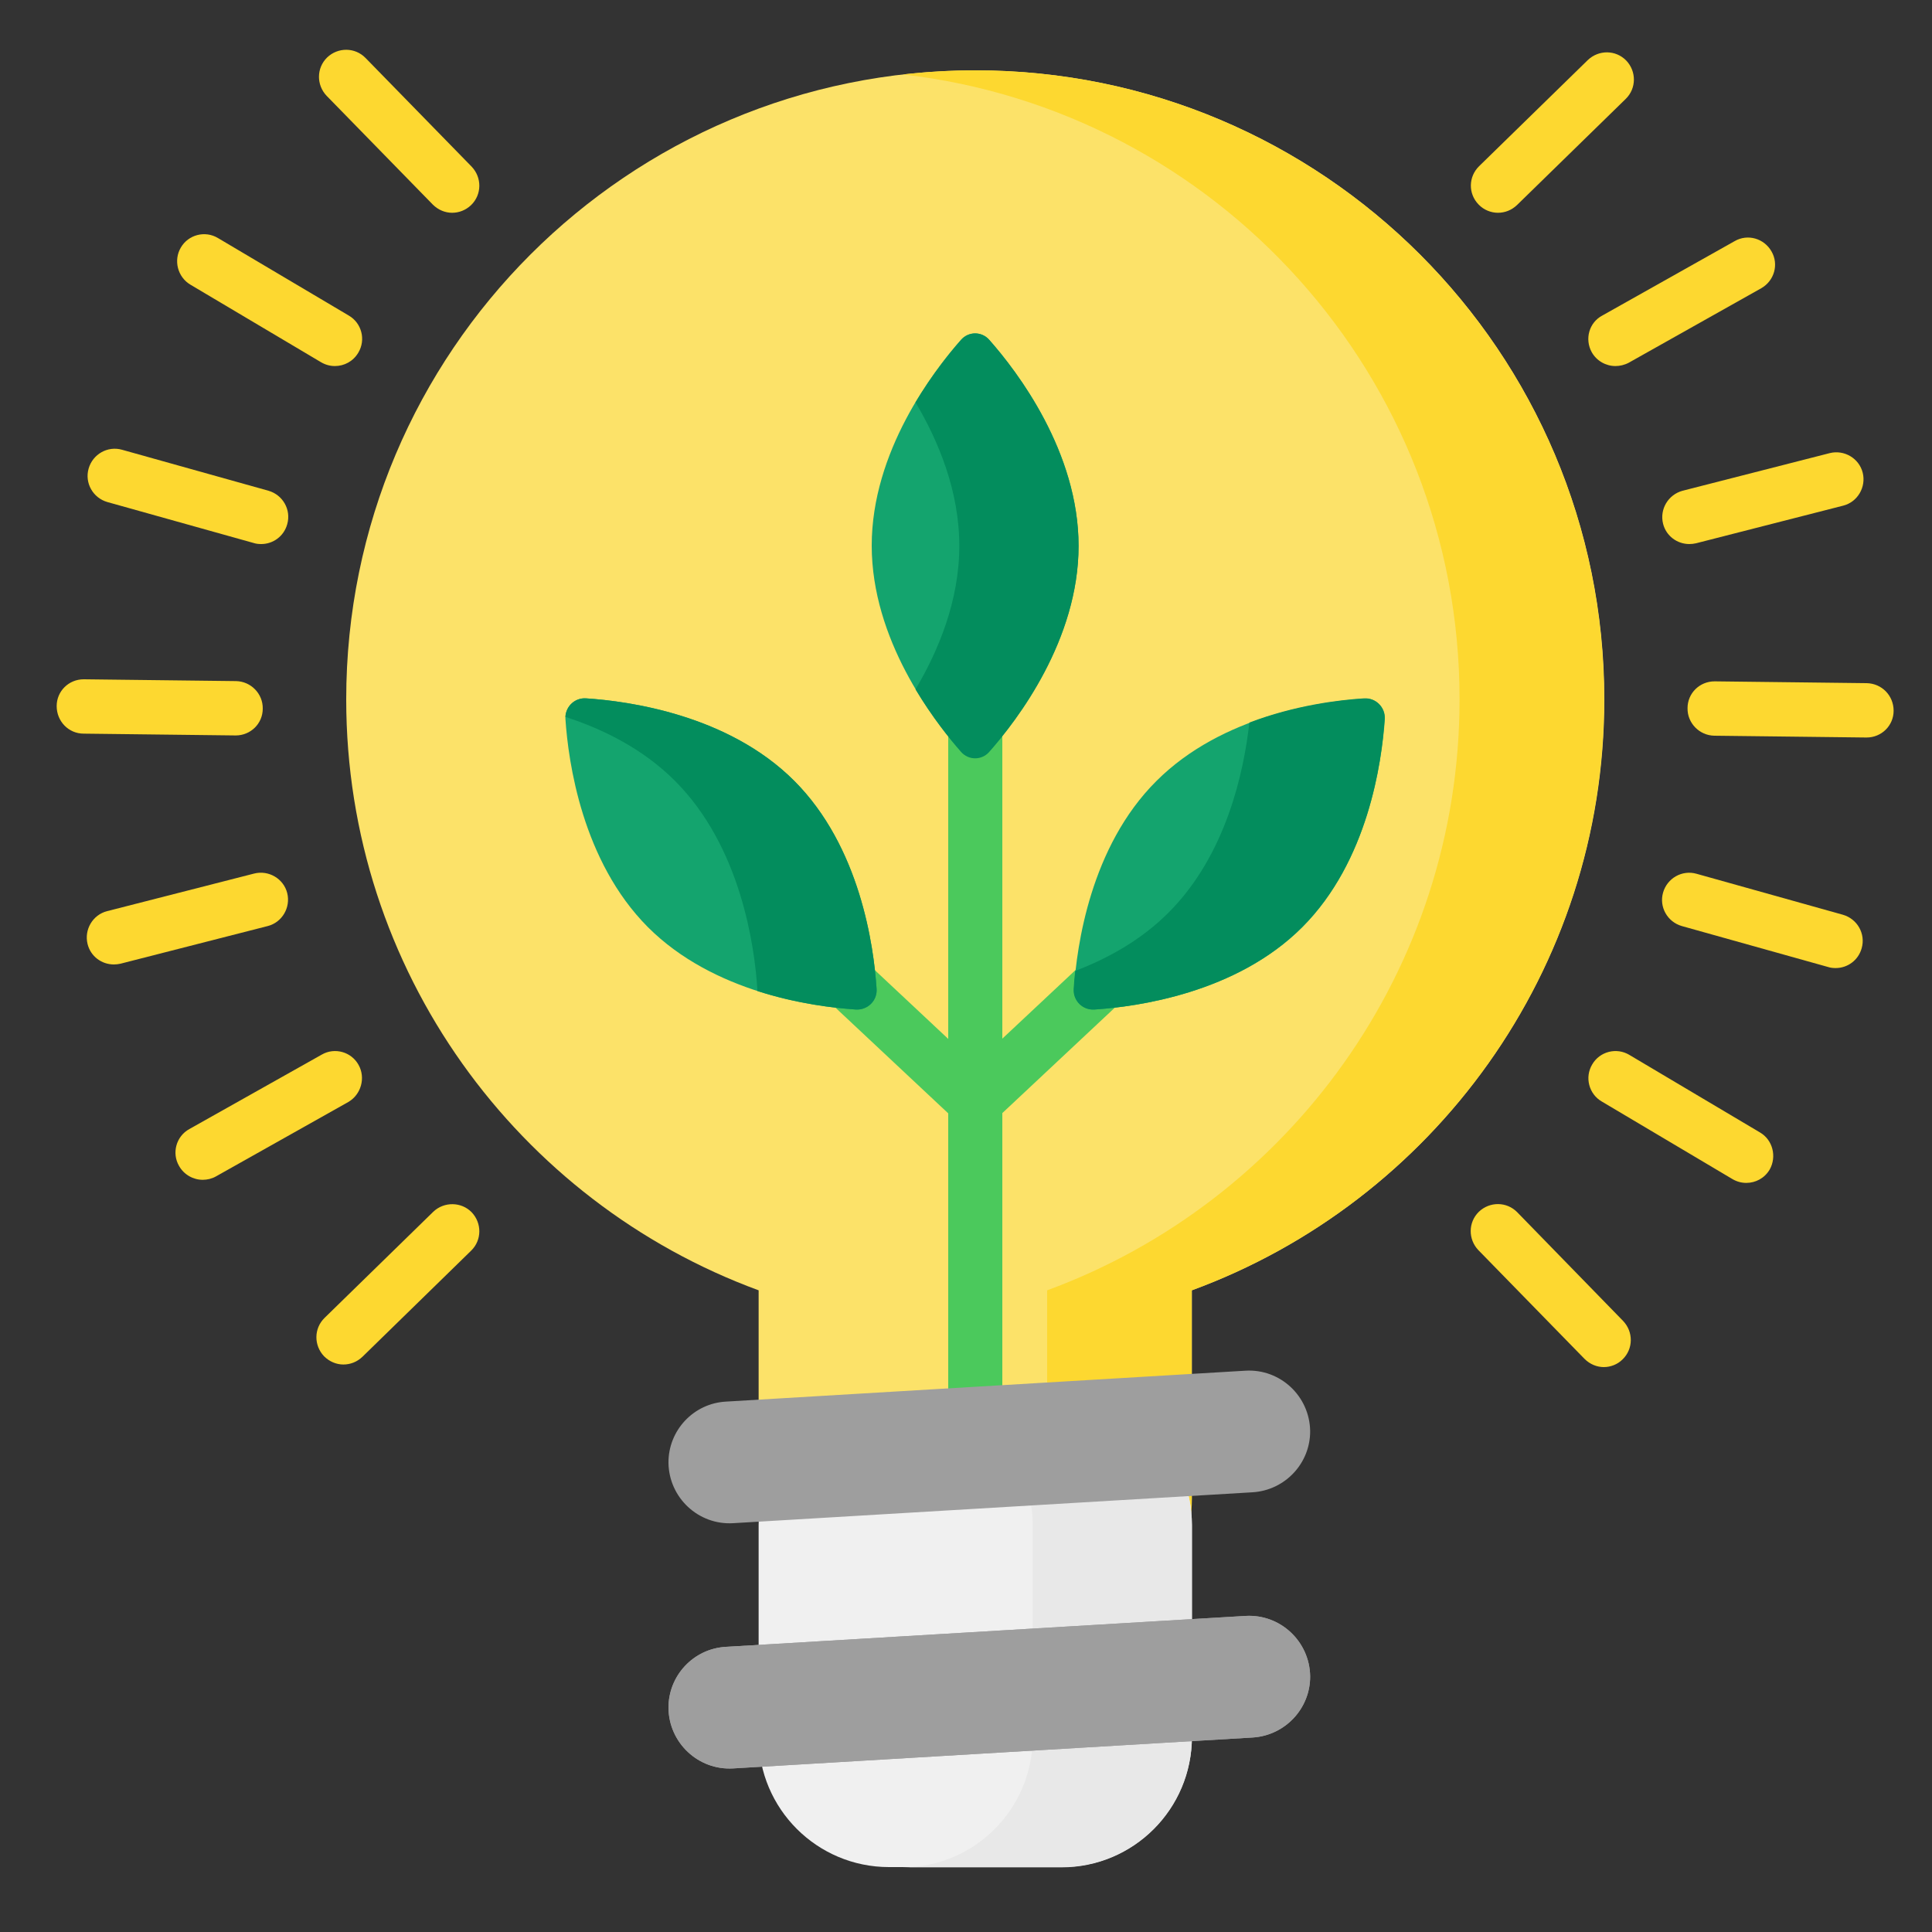 <?xml version="1.0" encoding="utf-8"?>
<!-- Generator: Adobe Illustrator 26.5.0, SVG Export Plug-In . SVG Version: 6.00 Build 0)  -->
<svg version="1.1" id="レイヤー_1" xmlns="http://www.w3.org/2000/svg" xmlns:xlink="http://www.w3.org/1999/xlink" x="0px"
	 y="0px" viewBox="0 0 75 75" style="enable-background:new 0 0 75 75;" xml:space="preserve">
<rect x="0" y="0" width="75" height="75" fill="#333333" stroke="none"/>
<style type="text/css">
	.st0{fill:#FCE269;}
	.st1{fill:#FDD830;}
	.st2{fill:#4BC95C;}
	.st3{fill:#14A46E;}
	.st4{fill:#038D5D;}
	.st5{fill:#F0F0F0;}
	.st6{fill:#E8E8E8;}
	.st7{fill:#9E9E9E;}
</style>
<g>
	<path class="st0" d="M62.28,27.15c0-13.49-10.93-24.42-24.42-24.42c-13.49,0-24.42,10.93-24.42,24.42
		c0,10.53,6.67,19.51,16.01,22.94v8.08c0,2.79,2.26,5.06,5.06,5.06h6.7c2.79,0,5.06-2.26,5.06-5.06v-8.08
		C55.61,46.66,62.28,37.68,62.28,27.15L62.28,27.15z M62.28,27.15"/>
	<path class="st1" d="M37.86,2.73c-0.95,0-1.89,0.06-2.81,0.16c12.16,1.39,21.61,11.72,21.61,24.26c0,10.53-6.67,19.51-16.01,22.94
		v8.08c0,2.79-2.26,5.06-5.06,5.06h5.61c2.79,0,5.06-2.26,5.06-5.06v-8.08c9.35-3.43,16.01-12.4,16.01-22.94
		C62.28,13.66,51.34,2.73,37.86,2.73L37.86,2.73z M37.86,2.73"/>
	<path class="st1" d="M14.19,2.25c-0.41-0.42-1.07-0.42-1.49-0.02c-0.42,0.41-0.42,1.07-0.02,1.49l4.12,4.22
		c0.21,0.21,0.48,0.32,0.75,0.32c0.27,0,0.53-0.1,0.74-0.3c0.42-0.41,0.42-1.07,0.02-1.49L14.19,2.25z M14.19,2.25"/>
	<path class="st1" d="M7.39,11.05l5.07,3.01c0.17,0.1,0.35,0.15,0.54,0.15c0.36,0,0.71-0.18,0.91-0.52c0.3-0.5,0.13-1.15-0.37-1.44
		L8.46,9.24c-0.5-0.3-1.15-0.13-1.44,0.37C6.73,10.1,6.89,10.75,7.39,11.05L7.39,11.05z M7.39,11.05"/>
	<g>
		<path class="st1" d="M4.17,19.49l5.68,1.59c0.09,0.03,0.19,0.04,0.29,0.04c0.46,0,0.88-0.3,1.01-0.77
			c0.16-0.56-0.17-1.14-0.73-1.3l-5.68-1.59c-0.56-0.16-1.14,0.17-1.3,0.73C3.28,18.75,3.61,19.33,4.17,19.49L4.17,19.49z
			 M4.17,19.49"/>
		<path class="st1" d="M9.15,28.55c0.58,0,1.05-0.46,1.05-1.04c0.01-0.58-0.46-1.06-1.04-1.07l-5.9-0.07c0,0-0.01,0-0.01,0
			c-0.58,0-1.05,0.46-1.05,1.04C2.2,28,2.66,28.48,3.25,28.48l5.9,0.07H9.15z M9.15,28.55"/>
	</g>
	<path class="st1" d="M11.15,34.67c-0.14-0.56-0.72-0.9-1.28-0.76l-5.71,1.46c-0.56,0.14-0.9,0.72-0.76,1.28
		c0.12,0.48,0.55,0.79,1.02,0.79c0.09,0,0.17-0.01,0.26-0.03l5.71-1.46C10.95,35.81,11.29,35.23,11.15,34.67L11.15,34.67z
		 M11.15,34.67"/>
	<path class="st1" d="M13.92,41.34c-0.28-0.51-0.93-0.69-1.43-0.4l-5.14,2.89c-0.51,0.28-0.69,0.93-0.4,1.43
		c0.19,0.34,0.55,0.54,0.92,0.54c0.17,0,0.35-0.04,0.51-0.13l5.14-2.89C14.02,42.49,14.2,41.84,13.92,41.34L13.92,41.34z
		 M13.92,41.34"/>
	<path class="st1" d="M16.82,47.04l-4.22,4.12c-0.42,0.41-0.42,1.07-0.02,1.49c0.21,0.21,0.48,0.32,0.75,0.32
		c0.27,0,0.53-0.1,0.74-0.3l4.22-4.12c0.42-0.41,0.42-1.07,0.02-1.49C17.91,46.65,17.24,46.64,16.82,47.04L16.82,47.04z
		 M16.82,47.04"/>
	<path class="st1" d="M58.9,47.06c-0.41-0.42-1.07-0.42-1.49-0.02c-0.42,0.41-0.42,1.07-0.02,1.49l4.12,4.22
		c0.21,0.21,0.48,0.32,0.75,0.32c0.26,0,0.53-0.1,0.73-0.3c0.42-0.41,0.42-1.07,0.02-1.49L58.9,47.06z M58.9,47.06"/>
	<path class="st1" d="M68.32,43.96l-5.07-3.01c-0.5-0.3-1.15-0.13-1.44,0.37c-0.3,0.5-0.13,1.15,0.37,1.44l5.07,3.01
		c0.17,0.1,0.35,0.15,0.54,0.15c0.36,0,0.71-0.18,0.91-0.52C68.98,44.9,68.82,44.25,68.32,43.96L68.32,43.96z M68.32,43.96"/>
	<path class="st1" d="M71.54,35.51l-5.68-1.59c-0.56-0.16-1.14,0.17-1.3,0.73c-0.16,0.56,0.17,1.14,0.73,1.3l5.68,1.59
		c0.09,0.03,0.19,0.04,0.29,0.04c0.46,0,0.88-0.3,1.01-0.77C72.43,36.25,72.1,35.67,71.54,35.51L71.54,35.51z M71.54,35.51"/>
	<path class="st1" d="M72.46,26.52l-5.89-0.07c0,0-0.01,0-0.01,0c-0.58,0-1.05,0.46-1.05,1.04c-0.01,0.58,0.46,1.06,1.04,1.07
		l5.9,0.07h0.01c0.58,0,1.05-0.46,1.05-1.04C73.51,27,73.05,26.53,72.46,26.52L72.46,26.52z M72.46,26.52"/>
	<path class="st1" d="M64.56,20.33c0.12,0.48,0.55,0.79,1.02,0.79c0.09,0,0.17-0.01,0.26-0.03l5.71-1.46
		c0.56-0.14,0.9-0.72,0.76-1.28c-0.14-0.56-0.72-0.9-1.28-0.76l-5.71,1.46C64.76,19.2,64.42,19.77,64.56,20.33L64.56,20.33z
		 M64.56,20.33"/>
	<path class="st1" d="M61.79,13.67c0.19,0.34,0.55,0.54,0.92,0.54c0.17,0,0.35-0.04,0.52-0.13l5.14-2.89
		c0.51-0.29,0.69-0.93,0.4-1.43c-0.29-0.51-0.93-0.69-1.43-0.4l-5.14,2.89C61.69,12.52,61.51,13.16,61.79,13.67L61.79,13.67z
		 M61.79,13.67"/>
	<path class="st1" d="M58.15,8.26c0.27,0,0.53-0.1,0.74-0.3l4.22-4.12c0.42-0.41,0.42-1.07,0.02-1.49
		c-0.41-0.42-1.07-0.42-1.49-0.02l-4.22,4.12C57,6.86,56.99,7.52,57.4,7.94C57.6,8.15,57.88,8.26,58.15,8.26L58.15,8.26z
		 M58.15,8.26"/>
	<path class="st2" d="M43.89,37.1c-0.4-0.42-1.06-0.45-1.49-0.05l-3.49,3.27V26.03c0-0.58-0.47-1.05-1.05-1.05s-1.05,0.47-1.05,1.05
		v14.3l-3.49-3.27c-0.42-0.4-1.09-0.38-1.49,0.05c-0.4,0.42-0.38,1.09,0.05,1.49l4.93,4.62v13.55c0,0.58,0.47,1.05,1.05,1.05
		c0.58,0,1.05-0.47,1.05-1.05V43.21l4.93-4.62C44.26,38.19,44.28,37.52,43.89,37.1L43.89,37.1z M43.89,37.1"/>
	<path class="st3" d="M25.15,35.99c2.56,2.56,6.41,3.09,8.08,3.2c0.45,0.03,0.83-0.35,0.8-0.8c-0.11-1.67-0.64-5.52-3.2-8.08
		c-2.56-2.56-6.41-3.09-8.08-3.2c-0.45-0.03-0.83,0.35-0.8,0.8C22.06,29.58,22.6,33.43,25.15,35.99L25.15,35.99z M25.15,35.99"/>
	<path class="st4" d="M34.03,38.39c-0.11-1.67-0.64-5.52-3.2-8.08c-2.56-2.56-6.41-3.09-8.08-3.2c-0.43-0.03-0.78,0.3-0.8,0.72
		c1.45,0.47,3,1.23,4.25,2.48c2.56,2.56,3.09,6.41,3.2,8.08c0,0.03,0,0.05,0,0.08c1.54,0.5,2.97,0.66,3.83,0.72
		C33.69,39.21,34.06,38.84,34.03,38.39L34.03,38.39z M34.03,38.39"/>
	<path class="st3" d="M50.56,35.99c-2.56,2.56-6.4,3.09-8.07,3.2c-0.46,0.03-0.83-0.35-0.8-0.8c0.11-1.67,0.64-5.52,3.2-8.07
		c2.56-2.56,6.4-3.09,8.07-3.2c0.46-0.03,0.83,0.35,0.8,0.8C53.64,29.59,53.11,33.43,50.56,35.99L50.56,35.99z M50.56,35.99"/>
	<path class="st4" d="M52.95,27.11c-0.98,0.06-2.69,0.27-4.45,0.94c-0.21,1.89-0.89,5.13-3.14,7.38c-1.07,1.07-2.36,1.78-3.62,2.26
		c-0.03,0.26-0.05,0.49-0.06,0.7c-0.03,0.46,0.35,0.83,0.8,0.8c1.67-0.11,5.52-0.64,8.07-3.2c2.56-2.56,3.09-6.4,3.2-8.07
		C53.78,27.46,53.41,27.08,52.95,27.11L52.95,27.11z M52.95,27.11"/>
	<path class="st3" d="M41.87,21.18c0,3.64-2.37,6.75-3.47,7.99c-0.29,0.33-0.8,0.33-1.09,0c-1.1-1.24-3.47-4.35-3.47-7.99
		s2.37-6.75,3.47-7.99c0.29-0.33,0.8-0.33,1.09,0C39.5,14.43,41.87,17.54,41.87,21.18L41.87,21.18z M41.87,21.18"/>
	<path class="st4" d="M38.4,13.19c-0.29-0.33-0.8-0.33-1.09,0c-0.46,0.52-1.13,1.36-1.77,2.43c0.89,1.5,1.7,3.44,1.7,5.57
		c0,2.13-0.81,4.07-1.7,5.57c0.64,1.07,1.31,1.91,1.77,2.43c0.29,0.33,0.8,0.33,1.09,0c1.1-1.24,3.47-4.35,3.47-7.99
		S39.5,14.43,38.4,13.19L38.4,13.19z M38.4,13.19"/>
	<path class="st5" d="M41.21,72.48h-6.7c-2.79,0-5.06-2.26-5.06-5.06v-8.22c0-2.79,2.26-5.06,5.06-5.06h6.7
		c2.79,0,5.06,2.26,5.06,5.06v8.22C46.26,70.22,44,72.48,41.21,72.48L41.21,72.48z M41.21,72.48"/>
	<path class="st6" d="M41.21,54.15h-6.18c2.79,0,5.06,2.26,5.06,5.06v8.22c0,2.79-2.26,5.06-5.06,5.06h6.18
		c2.79,0,5.06-2.26,5.06-5.06v-8.22C46.26,56.41,44,54.15,41.21,54.15L41.21,54.15z M41.21,54.15"/>
	<path class="st7" d="M48.63,57.93l-20.17,1.2c-1.35,0.08-2.49-0.99-2.51-2.34c-0.01-1.26,0.97-2.31,2.23-2.38l20.17-1.2
		c1.35-0.08,2.49,0.99,2.51,2.34C50.87,56.8,49.89,57.85,48.63,57.93L48.63,57.93z M48.63,57.93"/>
	<path class="st7" d="M48.63,67.45l-20.17,1.2c-1.35,0.08-2.49-0.99-2.51-2.34c-0.01-1.26,0.97-2.31,2.23-2.38l20.17-1.2
		c1.35-0.08,2.49,0.99,2.51,2.34C50.87,66.32,49.89,67.37,48.63,67.45L48.63,67.45z M48.63,67.45"/>
	<path class="st7" d="M48.63,67.45l-20.17,1.2c-1.35,0.08-2.49-0.99-2.51-2.34c-0.01-1.26,0.97-2.31,2.23-2.38l20.17-1.2
		c1.35-0.08,2.49,0.99,2.51,2.34C50.87,66.32,49.89,67.37,48.63,67.45L48.63,67.45z M48.63,67.45"/>
</g>
</svg>
